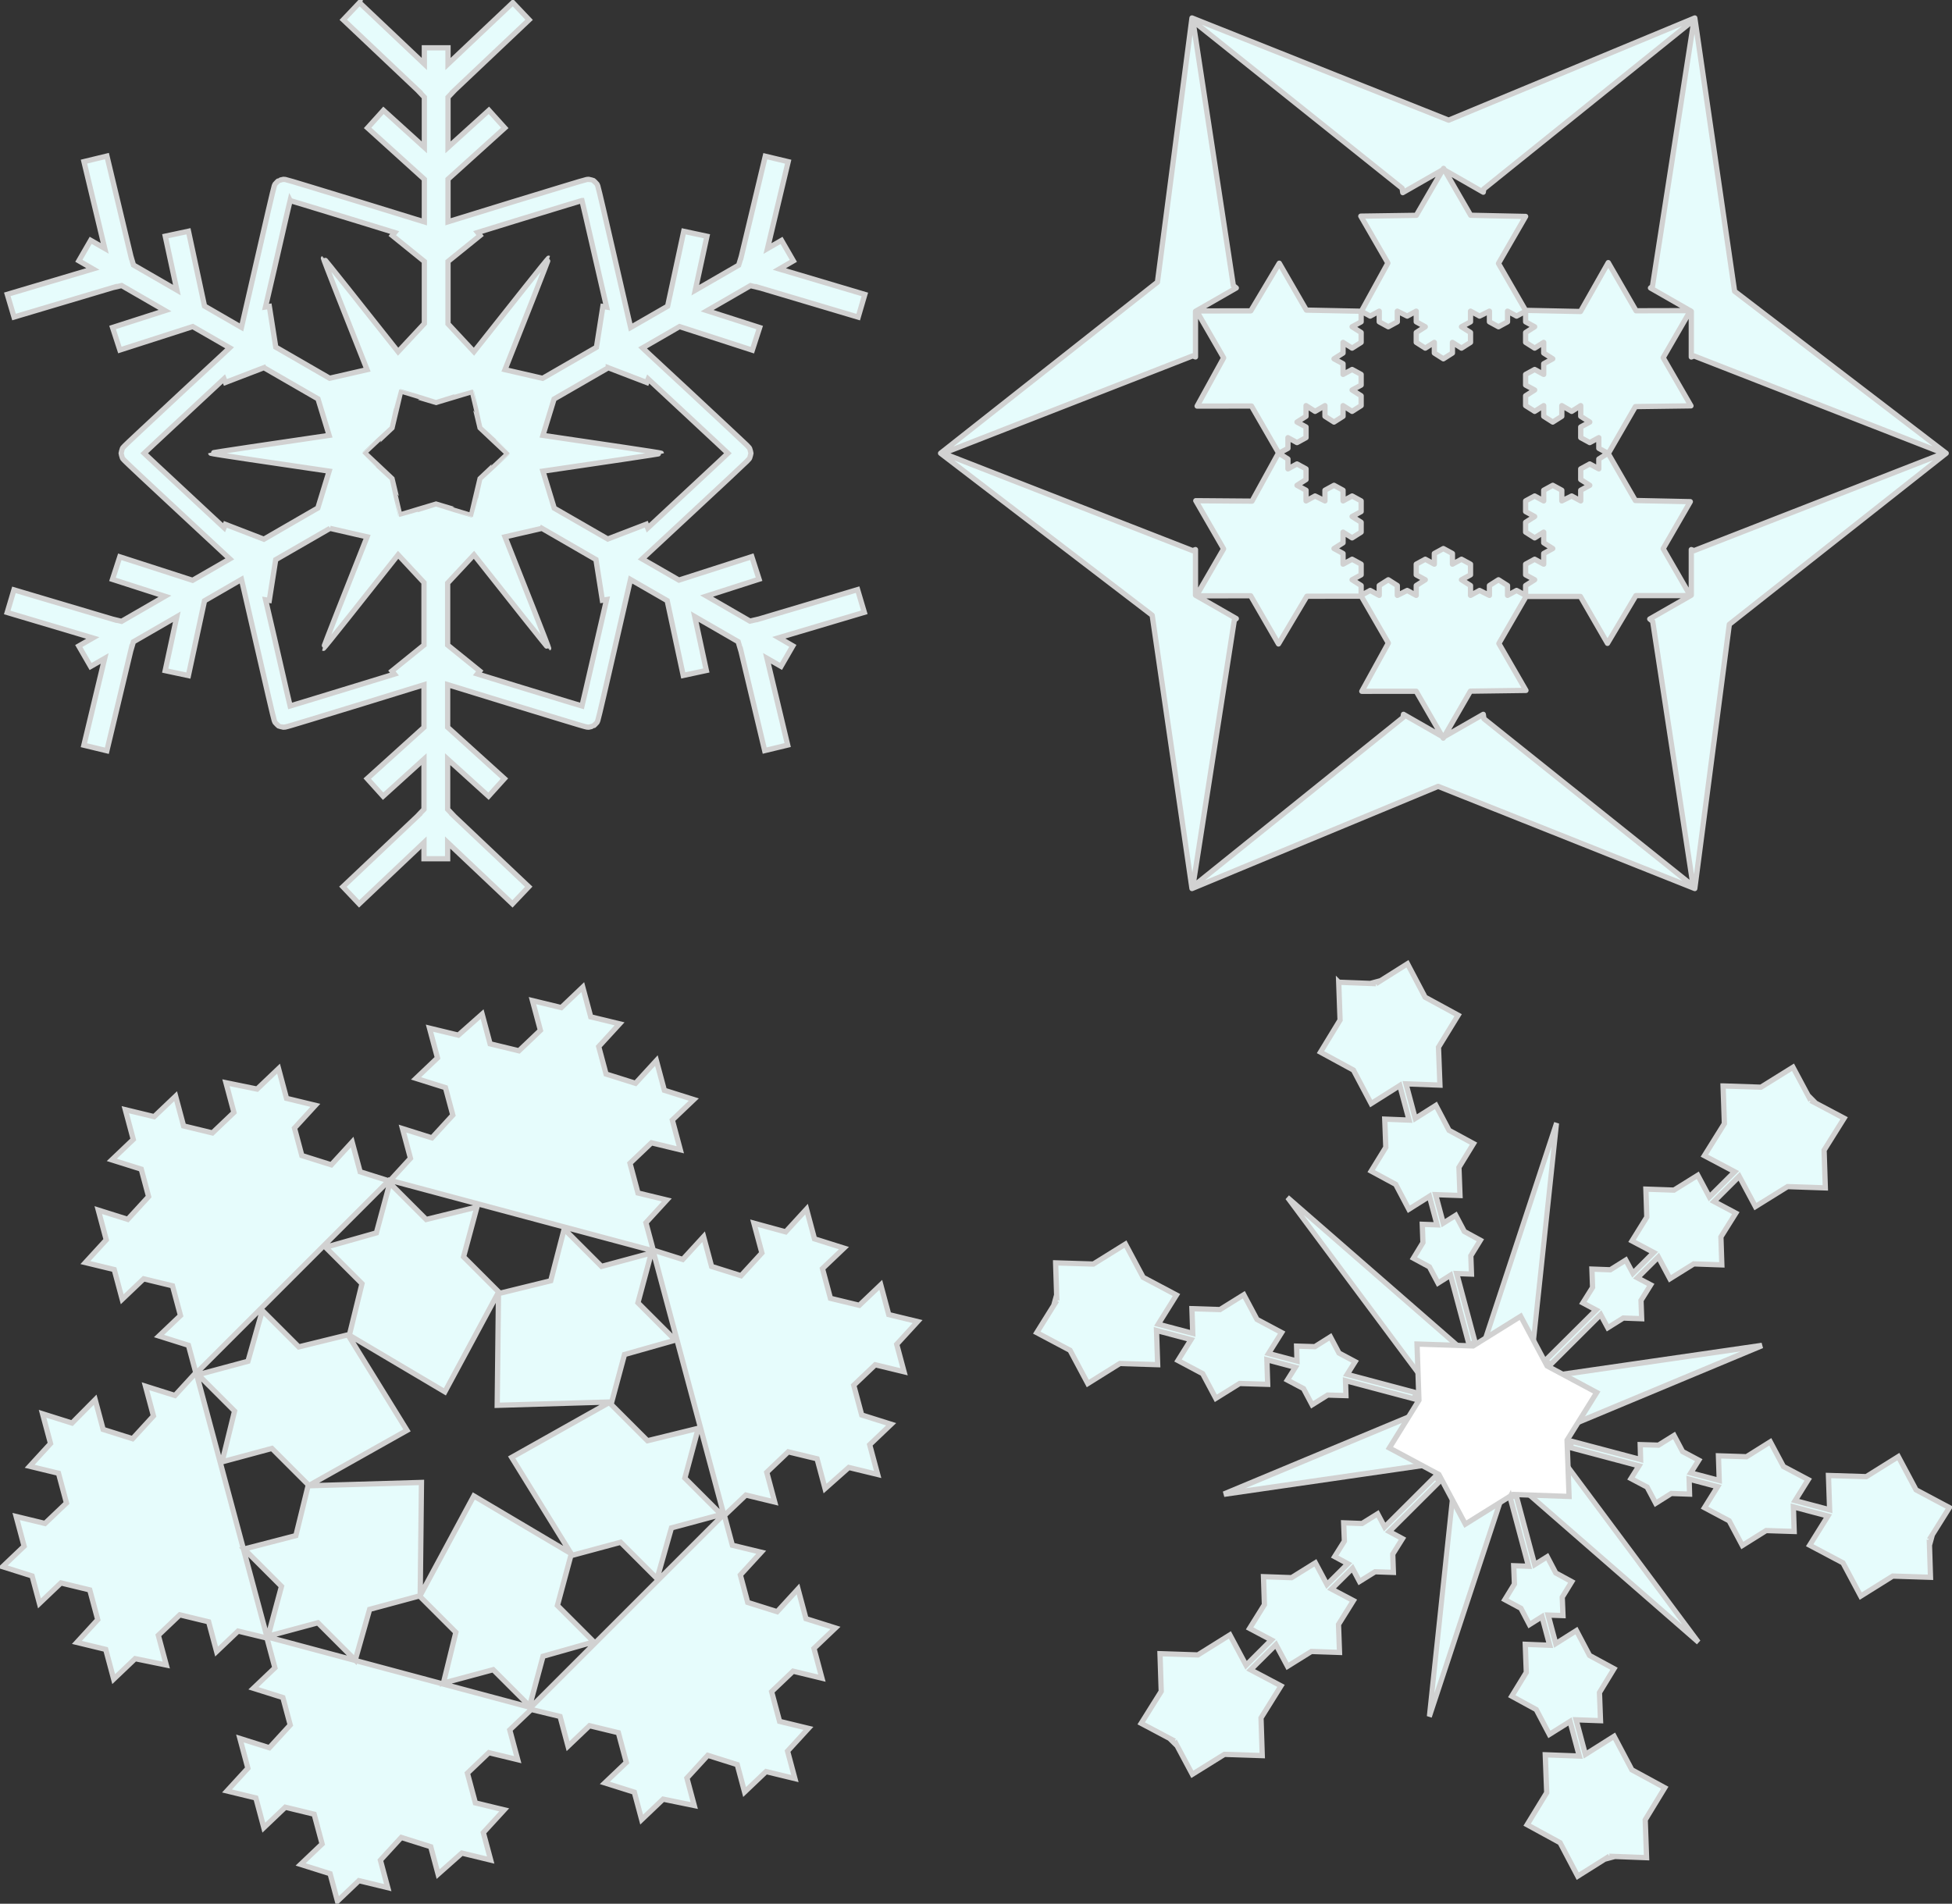 <?xml version="1.0"?>
<!-- ClipArt created by Arvin61r58 (http://openclipart.org/user-detail/Arvin61r58) -->
<svg
    xmlns:rdf="http://www.w3.org/1999/02/22-rdf-syntax-ns#"
    xmlns="http://www.w3.org/2000/svg"
    xmlns:cc="http://creativecommons.org/ns#"
    xmlns:dc="http://purl.org/dc/elements/1.1/"
    xmlns:svg="http://www.w3.org/2000/svg"
    xmlns:inkscape="http://www.inkscape.org/namespaces/inkscape"
    xmlns:sodipodi="http://sodipodi.sourceforge.net/DTD/sodipodi-0.dtd"
    xmlns:ns1="http://sozi.baierouge.fr"
    xmlns:xlink="http://www.w3.org/1999/xlink"
    id="svg3878"
    viewBox="0 0 742.22 724.02"
    version="1.1"
  >
  <rect x="0" y="0" width="742.22" height="724.02" fill="#333333" stroke="none"/>
  <title
      id="title4451"
    >Snowflakes</title
  >
  <g
      id="layer1"
      transform="translate(-1.016 -83.392)"
      stroke="#d1d1d1"
    >
    <path
        id="path3014"
        stroke-linejoin="round"
        d="m518.57 201.73v4.061l-3.44 1.874 3.44 2.187v3.748l-3.44 2.187-3.44-2.187v4.061l-3.44 2.187 3.44 1.874v4.061l3.44-1.874 3.44 1.874v4.061l-3.44 1.874 3.44 2.187v3.748l-3.44 2.187-3.44-2.187v4.061l-3.44 2.187-3.44-2.187v-4.061l-3.753 2.187-3.44-2.187v4.061l-3.44 2.187 3.44 1.874v4.061l-3.44 1.874-3.44-1.874v4.061l-3.44 1.874 3.44 2.187v3.748l3.44-1.874 3.44 1.874v4.061l-3.44 2.187 3.44 1.874v4.061l3.44-1.874 3.753 1.874v-4.061l3.44-1.874 3.44 1.874v4.061l3.44-1.874 3.44 1.874v4.061l-3.44 1.874 3.44 2.187v3.748l-3.44 2.187-3.44-2.187v4.061l-3.44 2.187 3.44 1.874v4.061l3.44-1.874 3.44 1.874v4.061l-3.44 1.874 3.44 2.187v3.748l3.44-1.874 3.44 1.874v-3.748l3.44-2.187 3.44 2.187v3.748l3.753-1.874 3.44 1.874v-3.748l3.44-2.187-3.44-1.874v-4.061l3.44-1.874 3.44 1.874v-4.061l3.44-1.874 3.44 1.874v4.061l3.44-1.874 3.44 1.874v4.061l-3.44 1.874 3.44 2.187v3.748l3.44-1.874 3.753 1.874v-3.748l3.44-2.187 3.44 2.187v3.748l3.44-1.874 3.44 1.874v-3.748l3.44-2.187-3.44-1.874v-4.061l3.44-1.874 3.44 1.874v-4.061l3.44-1.874-3.44-2.187v-4.061l-3.44 2.187-3.44-2.187v-3.748l3.44-2.187-3.44-1.874v-4.061l3.44-1.874 3.44 1.874v-4.061l3.44-1.874 3.44 1.874v4.061l3.753-1.874 3.44 1.874v-4.061l3.44-1.874-3.44-2.187v-4.061l3.44-1.874 3.44 1.874v-3.748l3.44-2.187-3.44-1.874v-4.061l-3.44 1.874-3.44-1.874v-4.061l3.44-1.874-3.44-2.187v-4.061l-3.44 2.187-3.753-2.187v4.061l-3.44 2.187-3.44-2.187v-4.061l-3.44 2.187-3.44-2.187v-3.748l3.44-2.187-3.44-1.874v-4.061l3.44-1.874 3.44 1.874v-4.061l3.44-1.874-3.44-2.187v-4.061l-3.44 2.187-3.44-2.187v-3.748l3.44-2.187-3.44-1.874v-4.061l-3.44 1.874-3.44-1.874v4.061l-3.44 1.874-3.44-1.874v-4.061l-3.753 1.874-3.44-1.874v4.061l-3.44 1.874 3.44 2.187v3.748l-3.44 2.187-3.44-2.187v4.061l-3.44 2.187-3.44-2.187v-4.061l-3.44 2.187-3.44-2.187v-3.748l3.44-2.187-3.44-1.874v-4.061l-3.44 1.874-3.753-1.874v4.061l-3.44 1.874-3.44-1.874v-4.061l-3.44 1.874zm-62.575-0.083 10.3 17.84-10.094 18.34 20.669-0.022 10.3 17.84-10.094 18.34-21.38-0.168 10.576 18.318-10.343 17.847 20.643-0.006 10.576 18.318 10.805-18.15 20.669-0.022 10.3 17.84-10.094 18.34 20.669-0.022 10.3 17.84 10.328-17.874 21.12-0.283-10.3-17.84 10.354-17.889 20.643-0.006 10.3 17.84 10.805-18.15 20.67-0.022-10.3-17.84 10.328-17.874-20.903-0.444-10.3-17.84 10.328-17.874 21.12-0.283-10.576-18.318 10.354-17.889-20.654 0.049-10.576-18.318-10.545 18.6-20.903-0.444-10.3-17.84 10.328-17.874-20.903-0.444-10.3-17.84-10.369 17.863-21.105 0.309 10.3 17.84-10.067 18.325-20.93-0.428-10.3-17.84-10.82 18.123zm188.81-110.45-79.607 64.075-0.187 1.217-15.168-8.682-15.449 8.846-0.257-1.685-79.513-63.607 15.355 100.63 1.123 0.913-15.519 8.893v17.341l-1.053-0.398-94.868 37.046 94.868 37.022 1.053-0.398v17.341l15.519 8.893-0.749 0.608-15.729 100.96 0.257 0.14 79.607-64.075 0.187-1.217 15.168 8.682 15.168-8.682 0.257 1.685 79.537 63.607-15.378-100.63-1.123-0.913 15.8-9.057v-17.341l1.053 0.398 94.868-37.022-94.868-37.022-1.053 0.398v-17.364l-15.519-8.893 0.749-0.608 15.729-100.93-0.257-0.164zm0.632 330.12-97.598-38.864-93.589 38.864-15.136-103.94-80.458-61.605 82.462-65.076 13.132-100.47 97.598 38.864 93.589-38.864 15.136 103.94 80.458 61.605-82.462 65.076z"
        fill-rule="evenodd"
        stroke-linecap="round"
        stroke-width="2"
        fill="#e6fcfc"
    />
    <path
        id="path3011"
        style="block-progression:tb;text-indent:0;color:#000000;text-transform:none"
        d="m137.72 84.392-6.184 6.521 28.81 27.265-0.028 0.028 2.052 2.164v19.058l-15.544-14.082-6.043 6.69 21.587 19.535v16.191c-1.201-0.372-2.168-0.659-3.682-1.124-5.435-1.668-12.648-3.908-19.872-6.128-7.224-2.22-14.432-4.419-19.872-6.071-2.72-0.826-4.991-1.518-6.605-1.996-0.807-0.239-1.471-0.403-1.939-0.534-0.234-0.066-0.412-0.124-0.59-0.169-0.089-0.022-0.165-0.056-0.309-0.084-0.072-0.014-0.173-0.007-0.365-0.028-0.096-0.011-0.199-0.032-0.45-0.028-0.251 0.004-1.742 0.477-1.743 0.478-0.001 0.001-1.164 1.049-1.293 1.265-0.129 0.215-0.158 0.305-0.197 0.394-0.078 0.177-0.117 0.268-0.141 0.337-0.047 0.139-0.059 0.221-0.084 0.309-0.05 0.177-0.08 0.355-0.141 0.59-0.12 0.471-0.309 1.149-0.506 1.968-0.393 1.637-0.929 3.921-1.574 6.69-1.289 5.538-2.976 12.899-4.666 20.266-1.69 7.367-3.393 14.753-4.666 20.294-0.351 1.529-0.563 2.497-0.843 3.71l-14.054-8.123-6.099-28.446-8.826 1.883 4.413 20.491-16.499-9.529-0.843-2.839h-0.028l-9.219-38.593-8.742 2.108 7.898 33-5.34-3.064-4.497 7.786 5.34 3.092-32.549 9.669 2.558 8.629 38.03-11.328v0.028l2.895-0.675 16.499 9.529-19.957 6.409 2.783 8.573 27.714-8.91 14.026 8.067c-0.908 0.846-1.615 1.526-2.755 2.586-4.162 3.873-9.7 8.991-15.234 14.139-5.534 5.147-11.055 10.309-15.206 14.195-2.076 1.943-3.81 3.563-5.031 4.722-0.611 0.58-1.086 1.038-1.433 1.377-0.174 0.17-0.322 0.318-0.45 0.45-0.064 0.066-0.1 0.115-0.197 0.225-0.048 0.055-0.138 0.097-0.253 0.253-0.057 0.078-0.131 0.202-0.253 0.422-0.122 0.22-0.45 1.742-0.45 1.743 0 0.001 0.328 1.523 0.45 1.743 0.122 0.22 0.196 0.344 0.253 0.422 0.115 0.156 0.205 0.198 0.253 0.253 0.097 0.11 0.133 0.159 0.197 0.225 0.128 0.132 0.276 0.28 0.45 0.45 0.348 0.34 0.823 0.798 1.433 1.377 1.221 1.159 2.956 2.808 5.031 4.75 4.151 3.886 9.672 9.02 15.206 14.167 5.534 5.147 11.072 10.294 15.234 14.167 1.164 1.083 1.889 1.763 2.811 2.614l-14.138 8.152-27.686-8.938-2.783 8.573 19.957 6.437-16.499 9.529-2.895-0.703v0.028l-38.03-11.3-2.558 8.601 32.549 9.697-5.34 3.064 4.497 7.786 5.34-3.064-7.898 33 8.742 2.108 9.219-38.593 0.028 0.028 0.843-2.867 16.499-9.529-4.413 20.491 8.826 1.883 6.128-28.446 14.054-8.123c0.274 1.188 0.502 2.113 0.843 3.598 1.273 5.542 2.976 12.928 4.666 20.294 1.69 7.367 3.377 14.728 4.666 20.266 0.645 2.769 1.181 5.053 1.574 6.69 0.197 0.819 0.386 1.496 0.506 1.968 0.06 0.236 0.09 0.413 0.141 0.59 0.025 0.088 0.037 0.142 0.084 0.281 0.024 0.069 0.063 0.188 0.141 0.365 0.039 0.089 0.068 0.178 0.197 0.394 0.129 0.215 1.292 1.264 1.293 1.265 0.001 0.001 1.492 0.474 1.743 0.478 0.251 0.005 0.353-0.018 0.45-0.028 0.193-0.021 0.293-0.014 0.365-0.028 0.144-0.029 0.22-0.062 0.309-0.084 0.178-0.045 0.356-0.075 0.59-0.141 0.468-0.131 1.132-0.323 1.939-0.562 1.615-0.478 3.885-1.169 6.605-1.996 5.44-1.653 12.648-3.852 19.872-6.072 7.224-2.22 14.437-4.459 19.872-6.128 1.458-0.448 2.372-0.734 3.542-1.096v16.191l-21.587 19.507 6.043 6.69 15.544-14.082v19.058l-2.052 2.164 0.028 0.028-28.81 27.265 6.184 6.521 24.65-23.33v6.156h8.995v-6.156l24.651 23.33 6.184-6.521-28.81-27.265 0.028-0.028-2.052-2.164v-19.058l15.544 14.082 6.043-6.69-21.587-19.535v-16.191c1.207 0.374 2.185 0.656 3.71 1.124 5.435 1.668 12.648 3.908 19.872 6.128 7.224 2.22 14.432 4.419 19.872 6.072 2.72 0.826 4.991 1.518 6.605 1.996 0.807 0.239 1.471 0.431 1.939 0.562 0.234 0.066 0.412 0.096 0.59 0.141 0.089 0.022 0.165 0.056 0.309 0.084 0.072 0.014 0.145 0.006 0.337 0.028 0.096 0.011 0.227 0.032 0.478 0.028 0.251-0.005 1.742-0.477 1.743-0.478 0.001-0.001 1.164-1.049 1.293-1.265 0.129-0.215 0.158-0.305 0.197-0.394 0.078-0.177 0.117-0.296 0.141-0.365 0.047-0.139 0.059-0.193 0.084-0.281 0.05-0.177 0.08-0.355 0.141-0.59 0.12-0.471 0.309-1.149 0.506-1.968 0.393-1.637 0.929-3.921 1.574-6.69 1.289-5.538 2.976-12.899 4.666-20.266 1.69-7.367 3.393-14.753 4.666-20.294 0.338-1.472 0.543-2.389 0.815-3.57l13.941 8.039 6.099 28.446 8.798-1.883-4.413-20.491 16.499 9.529 0.843 2.839h0.056l9.191 38.593 8.742-2.108-7.87-33 5.34 3.064 4.497-7.786-5.34-3.092 32.521-9.669-2.558-8.629-38.002 11.328-0.028-0.028-2.895 0.675-16.499-9.529 19.957-6.409-2.755-8.573-27.714 8.91-13.97-8.039c0.928-0.857 1.663-1.548 2.839-2.642 4.162-3.873 9.7-9.02 15.234-14.167 5.534-5.147 11.055-10.281 15.206-14.167 2.076-1.943 3.81-3.591 5.031-4.75 0.611-0.58 1.114-1.038 1.462-1.377 0.174-0.17 0.294-0.318 0.422-0.45 0.064-0.066 0.1-0.115 0.197-0.225 0.048-0.055 0.138-0.097 0.253-0.253 0.057-0.078 0.131-0.202 0.253-0.422 0.122-0.22 0.45-1.742 0.45-1.743 0-0.001-0.328-1.523-0.45-1.743-0.122-0.22-0.196-0.344-0.253-0.422-0.115-0.156-0.205-0.198-0.253-0.253-0.097-0.11-0.133-0.159-0.197-0.225-0.128-0.132-0.248-0.28-0.422-0.45-0.348-0.34-0.851-0.798-1.462-1.377-1.221-1.159-2.956-2.779-5.031-4.722-4.151-3.886-9.672-9.048-15.206-14.195-5.534-5.147-11.072-10.265-15.234-14.139-1.116-1.038-1.804-1.696-2.698-2.53l14.054-8.123 27.686 8.967 2.783-8.601-19.985-6.409 16.499-9.529 2.923 0.703v-0.056l38.03 11.328 2.53-8.629-32.521-9.669 5.34-3.092-4.497-7.786-5.34 3.092 7.87-33.028-8.713-2.08-9.219 38.565h-0.028l-0.871 2.867-16.499 9.529 4.441-20.519-8.826-1.883-6.128 28.474-14.054 8.095c-0.282-1.221-0.517-2.196-0.871-3.738-1.273-5.542-2.976-12.928-4.666-20.294-1.69-7.367-3.377-14.728-4.666-20.266-0.645-2.769-1.181-5.053-1.574-6.69-0.197-0.819-0.386-1.496-0.506-1.968-0.06-0.236-0.09-0.413-0.141-0.59-0.025-0.088-0.037-0.17-0.084-0.309-0.024-0.069-0.063-0.16-0.141-0.337-0.039-0.089-0.068-0.178-0.197-0.394-0.129-0.215-1.292-1.264-1.293-1.265-0.001-0.001-1.492-0.474-1.743-0.478-0.251-0.004-0.382 0.017-0.478 0.028-0.193 0.021-0.265 0.014-0.337 0.028-0.144 0.029-0.22 0.062-0.309 0.084-0.178 0.045-0.356 0.103-0.59 0.169-0.468 0.131-1.132 0.295-1.939 0.534-1.615 0.478-3.885 1.169-6.605 1.996-5.44 1.653-12.648 3.852-19.872 6.072-7.224 2.22-14.437 4.459-19.872 6.128-1.469 0.451-2.394 0.732-3.57 1.096v-16.191l21.587-19.507-6.043-6.69-15.544 14.082v-19.058l2.052-2.164-0.028-0.028 28.81-27.265-6.184-6.521-24.651 23.33v-6.156h-8.995v6.156l-24.651-23.33zm-26.393 75.275c1.508 0.45 3.226 0.965 5.509 1.658 5.424 1.648 12.651 3.853 19.872 6.072 5.223 1.605 9.843 3.043 14.391 4.441l-0.928 1.124 12.199 9.866v23.611c-3.8 4.069-6.847 7.344-9.978 10.709-12.427-15.686-28.205-35.664-28.389-35.557-0.184 0.106 9.213 23.781 16.584 42.388-4.463 1.022-8.797 2.005-14.223 3.261l-20.491-11.834-2.445-15.488-1.462 0.225c1.07-4.635 2.182-9.329 3.401-14.645 1.689-7.364 3.353-14.688 4.638-20.21 0.54-2.322 0.956-4.091 1.321-5.622zm110.97 0c0.365 1.531 0.781 3.3 1.321 5.622 1.285 5.522 2.976 12.846 4.666 20.21 1.221 5.324 2.31 10.033 3.373 14.673l-1.405-0.225-2.445 15.516-20.462 11.806c-5.431-1.257-9.821-2.259-14.307-3.289 7.371-18.606 16.768-42.282 16.584-42.388-0.184-0.106-15.962 19.872-28.389 35.557-3.1-3.335-6.074-6.535-9.866-10.597v-23.724l12.199-9.866-0.928-1.152c4.524-1.391 9.095-2.821 14.279-4.413 7.222-2.219 14.448-4.424 19.872-6.072 2.274-0.691 4.003-1.209 5.509-1.658zm-120.92 63.554 20.547 11.862c1.625 5.326 2.912 9.531 4.244 13.886-19.799 2.92-45.001 6.59-45.001 6.802 0 0.213 25.202 3.882 45.001 6.802-1.348 4.393-2.673 8.691-4.301 14.026l-20.519 11.862-14.644-5.65-0.506 1.265c-3.474-3.232-6.98-6.499-10.962-10.203-5.532-5.145-11.067-10.292-15.206-14.167-1.738-1.627-3.046-2.855-4.188-3.935 1.143-1.081 2.45-2.308 4.188-3.935 4.139-3.874 9.674-9.021 15.206-14.167 3.982-3.704 7.488-6.971 10.962-10.203l0.534 1.377 14.644-5.622zm130.93 0.028 14.644 5.622 0.534-1.349c3.461 3.22 6.944 6.463 10.906 10.147 5.532 5.145 11.067 10.292 15.206 14.167 1.738 1.627 3.046 2.855 4.188 3.935-1.143 1.081-2.45 2.308-4.188 3.935-4.139 3.874-9.674 9.021-15.206 14.167-4.025 3.743-7.575 7.059-11.074 10.316l-0.562-1.433-14.644 5.622-20.35-11.721c-1.628-5.339-2.953-9.674-4.301-14.082 19.799-2.92 45.001-6.59 45.001-6.802 0-0.213-25.202-3.882-45.001-6.802 1.332-4.339 2.62-8.508 4.244-13.829l20.603-11.89zm-78.983 9.135c0.061-0.035 13.421 4.104 13.492 4.104 0.071 0 13.431-4.139 13.492-4.104 0.061 0.035 3.169 13.684 3.204 13.745 0.035 0.061 10.316 9.571 10.316 9.641 0 0.071-10.28 9.58-10.316 9.641-0.035 0.061-3.143 13.71-3.204 13.745-0.061 0.035-13.421-4.104-13.492-4.104-0.071 0-13.431 4.139-13.492 4.104-0.061-0.035-3.169-13.684-3.204-13.745-0.035-0.061-10.316-9.571-10.316-9.641 0-0.071 10.28-9.58 10.316-9.641 0.035-0.061 3.143-13.71 3.204-13.745zm-26.815 51.945c5.415 1.253 9.657 2.218 14.082 3.232-7.371 18.606-16.768 42.282-16.584 42.388 0.184 0.106 15.962-19.872 28.389-35.557 3.093 3.327 6.048 6.509 9.838 10.569v23.752l-12.199 9.866 0.956 1.181c-4.522 1.39-9.098 2.793-14.279 4.385-7.222 2.219-14.448 4.424-19.872 6.072-2.284 0.694-4.001 1.209-5.509 1.658-0.365-1.531-0.781-3.3-1.321-5.622-1.285-5.522-2.948-12.846-4.638-20.21-1.21-5.274-2.309-9.923-3.373-14.532l1.405 0.225 2.445-15.488 20.659-11.918zm80.585 0 20.519 11.862 2.445 15.488 1.602-0.253c-1.06 4.628-2.156 9.312-3.373 14.616-1.689 7.364-3.381 14.688-4.666 20.21-0.54 2.322-0.956 4.091-1.321 5.622-1.506-0.449-3.235-0.967-5.509-1.658-5.424-1.648-12.651-3.853-19.872-6.072-5.223-1.605-9.843-3.043-14.391-4.441l0.899-1.124-12.199-9.866v-23.583c3.801-4.071 6.868-7.364 10.006-10.737 12.427 15.686 28.205 35.664 28.389 35.557 0.184-0.106-9.213-23.781-16.584-42.388 4.417-1.015 8.641-1.98 14.054-3.232z"
        stroke-width="2"
        fill="#e6fcfc"
    />
    <path
        id="path4499"
        d="m160.79 690.17 0.484-42.991-42.975 1.273 37.473-21.076-22.59-36.581 36.989 21.915 20.385-37.854-0.485 42.991 42.975-1.273-37.473 21.076 22.59 36.581-36.989-21.915zm-84.429-83.976 13.842 13.842-4.738 19.309 18.944-5.102 13.842 13.842-4.738 19.309-19.673 5.102 14.206 14.206-5.102 18.944 18.944-5.102 14.206 14.206 5.467-19.309 18.944-5.102 13.842 13.842-4.738 19.308 18.944-5.102 13.842 13.842 5.102-18.944 19.309-5.467-13.842-13.842 5.102-18.944 18.944-5.102 13.842 13.842 5.467-19.309 18.944-5.102-13.842-13.842 5.102-18.944-19.309 4.738-13.842-13.842 5.102-18.944 19.309-5.467-14.206-14.206 5.102-18.944-18.944 5.102-14.206-14.206-5.102 19.673-19.309 4.738-13.842-13.842 5.102-18.944-19.309 4.738-13.842-13.842-5.102 18.944-19.309 5.467 13.842 13.842-4.738 19.309-19.309 4.738-13.842-13.842-5.467 19.309zm126.44 126.56-100.27-26.86-26.873-100.28 73.403-73.41 100.28 26.87 26.87 100.28zm-154.14-227.34l3.03 11.309-8.168 7.783 11.199 3.526 2.797 10.439-7.935 8.653-11.199-3.526 3.03 11.309-7.935 8.653 10.966 2.656 3.03 11.309 8.168-7.783 10.966 2.656 3.03 11.309-8.168 7.783 11.199 3.526 2.797 10.439-7.935 8.653-11.199-3.526 3.03 11.309-7.935 8.653-11.199-3.526-3.03-11.309-8.805 8.886-11.199-3.526 3.03 11.309-7.935 8.653 10.966 2.656 3.03 11.309-8.168 7.783-10.966-2.656 3.03 11.309-8.168 7.783 11.199 3.526 2.797 10.439 8.168-7.783 10.966 2.656 3.03 11.309-7.935 8.653 10.966 2.656 3.03 11.309 8.168-7.783 11.835 2.423-3.03-11.309 8.168-7.783 10.966 2.656 3.03 11.309 8.168-7.783 10.966 2.656 3.03 11.309-8.168 7.783 11.199 3.526 2.797 10.439-7.935 8.653-11.199-3.526 3.03 11.309-7.935 8.653 10.966 2.656 3.03 11.309 8.168-7.783 10.966 2.656 3.03 11.309-8.168 7.783 11.199 3.526 2.797 10.439 8.168-7.783 10.966 2.656-2.797-10.439 7.935-8.653 11.199 3.526 2.797 10.439 9.038-8.016 10.966 2.656-2.797-10.439 7.935-8.653-10.966-2.656-3.03-11.309 8.168-7.783 10.966 2.656-3.03-11.309 8.168-7.783 10.966 2.656 3.03 11.309 8.168-7.783 10.966 2.656 3.03 11.309-8.168 7.783 11.199 3.526 2.797 10.439 8.168-7.783 11.835 2.423-2.797-10.439 7.935-8.653 11.199 3.526 2.797 10.439 8.168-7.783 10.966 2.656-2.797-10.439 7.935-8.653-10.966-2.656-3.03-11.309 8.168-7.783 10.966 2.656-3.03-11.309 8.168-7.783-11.199-3.526-3.03-11.309-7.935 8.653-11.199-3.526-2.797-10.439 7.935-8.653-10.966-2.656-3.03-11.309 8.168-7.783 10.966 2.656-3.03-11.309 8.168-7.783 10.966 2.656 3.03 11.309 9.038-8.016 10.966 2.656-3.03-11.309 8.168-7.783-11.199-3.526-3.03-11.309 8.168-7.783 10.966 2.656-2.797-10.439 7.935-8.653-10.966-2.656-3.03-11.309-8.168 7.783-10.966-2.656-3.03-11.309 8.168-7.783-11.199-3.526-3.03-11.309-7.935 8.653-12.068-3.293 3.03 11.309-7.935 8.653-11.199-3.526-3.03-11.309-7.935 8.653-11.199-3.526-2.797-10.439 7.935-8.653-10.966-2.656-3.03-11.309 8.168-7.783 10.966 2.656-3.03-11.309 8.168-7.783-11.199-3.526-3.03-11.309-7.935 8.653-11.199-3.526-2.797-10.439 7.935-8.653-10.966-2.656-3.03-11.309-8.168 7.783-10.966-2.656 3.03 11.309-8.168 7.783-10.966-2.656-3.03-11.309-9.038 8.016-10.966-2.656 3.03 11.309-8.168 7.783 11.199 3.526 2.797 10.439-7.935 8.653-11.199-3.526 3.03 11.309-7.935 8.653-11.199-3.526-3.03-11.309-7.935 8.653-11.199-3.526-2.797-10.439 7.935-8.653-10.966-2.656-3.03-11.309-8.168 7.783-11.835-2.423 3.03 11.309-8.168 7.783-10.966-2.656-3.03-11.309-8.168 7.783z"
        fill-rule="evenodd"
        stroke-linecap="square"
        stroke-width="2"
        fill="#e6fcfc"
    />
    <g
        id="g3781"
        transform="translate(127.87 275.29)"
      >
      <path
          id="path2985"
          d="m-30 190.03-51.603-22.08-5.976 55.81-6.679-55.73-51.32 22.73 44.924-33.65l-45.34-33.08 51.603 22.08 5.976-55.81 6.679 55.73 51.32-22.73-44.924 33.65z"
          fill-rule="evenodd"
          transform="matrix(1.102 -1.213 1.164 1.275 355.01 41.125)"
          stroke-linecap="square"
          stroke-width="1.192"
          fill="#e6fcfc"
      />
      <path
          id="path3779"
          style="block-progression:tb;text-indent:0;color:#000000;text-transform:none"
          d="m382.17 181.65 0.514 14.387-7.439 12.211 12.524 6.816 6.737 12.747 10.9-6.884 3.516 13.159-9.249-0.368 0.407 10.719-5.568 9.05 9.335 5.046 4.984 9.457 7.834-4.926 2.902 10.86-5.617-0.209 0.246 6.969-3.62 5.933 6.086 3.293 3.263 6.159 4.76-2.997 7.024 26.287 2.353-0.632-7.024-26.287 5.617 0.209-0.246-6.969 3.628-5.903-6.094-3.323-3.263-6.159-4.76 2.997-2.902-10.86 9.271 0.33-0.399-10.689 5.538-9.042-9.305-5.054-4.993-9.487-7.856 4.964-3.516-13.159 12.902 0.489-0.552-14.409 7.478-12.189-12.562-6.838-6.698-12.725-10.93 6.892-0.065-0.242-2.353 0.632 0.065 0.242-12.872-0.497z"
          stroke-width="2"
          fill="#e6fcfc"
      />
      <path
          id="path3777"
          style="block-progression:tb;text-indent:0;color:#000000;text-transform:none"
          d="m274.53 288.38 0.416 13.051-0.243-0.064-0.657 2.381 0.244 0.064-6.928 11.101 12.658 6.715 6.743 12.648 12.191-7.62 14.379 0.449-0.438-13.013 13.119 3.478-4.958 7.946 9.387 5 4.998 9.389 9.065-5.645 10.657 0.314-0.301-9.354 10.829 2.894-3.04 4.837 6.138 3.247 3.263 6.159 5.93-3.701 6.943 0.21-0.164-5.695 26.14 6.95 0.627-2.373-26.14-6.95 3.04-4.837-6.146-3.277-3.263-6.159-5.922 3.731-6.943-0.21 0.156 5.664-10.821-2.864 4.988-7.954-9.387-5-4.998-9.389-9.065 5.645-10.665-0.344 0.309 9.384-13.119-3.478 6.928-11.101-12.658-6.715-6.743-12.648-12.199 7.59-14.349-0.457z"
          stroke-width="2"
          fill="#e6fcfc"
      />
      <path
          id="path3775"
          style="block-progression:tb;text-indent:0;color:#000000;text-transform:none"
          d="m528.32 221.1 0.498 14.326-7.606 12.192 11.527 6.111-9.627 9.59-4.404-8.251-9.065 5.645-10.673-0.375 0.353 10.637-5.628 9.066 8.256 4.396-7.913 7.897-2.698-5.014-5.9 3.693-6.989-0.262 0.246 6.969-3.697 5.889 5.053 2.695-19.21 19.102 1.764 1.763 19.172-19.125 2.698 5.014 5.9-3.693 6.989 0.262-0.246-6.969 3.689-5.919-5.045-2.665 7.943-7.905 4.404 8.251 9.065-5.645 10.673 0.375-0.353-10.637 5.667-9.044-8.294-4.418 9.597-9.582 6.148 11.511 12.229-7.598 14.357 0.487-0.468-14.334 7.614-12.161-11.565-6.133 0.179-0.178-1.726-1.741-0.179 0.178-6.148-11.511-12.199 7.59-14.387-0.479z"
          stroke-width="2"
          fill="#e6fcfc"
      />
      <path
          id="path3773"
          style="block-progression:tb;text-indent:0;color:#000000;text-transform:none"
          d="m411.95 319.25 0.73 21.364-11.249 18.163 18.829 10.082 10.06 18.89 18.099-11.282 21.346 0.749-0.768-21.386 11.287-18.141-18.867-10.104-10.06-18.89-18.099 11.282-21.308-0.727z"
          stroke-width="2"
          fill="#fff"
      />
      <path
          id="path3771"
          style="block-progression:tb;text-indent:0;color:#000000;text-transform:none"
          d="m418.81 369.71-19.172 19.125-2.668-5.022-5.93 3.701-6.989-0.262 0.276 6.961-3.697 5.889 5.023 2.703-7.943 7.905-4.404-8.251-9.065 5.645-10.673-0.374 0.353 10.637-5.636 9.036 8.286 4.388-9.619 9.62-6.156-11.542-12.191 7.62-14.387-0.479 0.468 14.334-7.614 12.161 11.565 6.133-0.179 0.178 1.756 1.733 0.149-0.17 6.148 11.511 12.199-7.59 14.387 0.479-0.468-14.334 7.606-12.191-11.557-6.103 9.627-9.59 4.404 8.251 9.065-5.645 10.703 0.366-0.383-10.629 5.659-9.075-8.286-4.388 7.943-7.905 2.668 5.022 5.931-3.701 6.951 0.24-0.238-6.939 3.697-5.889-5.023-2.703 19.172-19.125-1.756-1.733z"
          stroke-width="2"
          fill="#e6fcfc"
      />
      <path
          id="path3769"
          style="block-progression:tb;text-indent:0;color:#000000;text-transform:none"
          d="m470.83 356.25-0.627 2.373 26.14 6.95-3.04 4.837 6.138 3.247 3.263 6.159 5.922-3.731 6.951 0.24-0.164-5.695 10.821 2.864-4.98 7.984 9.387 5 4.998 9.389 9.056-5.675 10.665 0.344-0.301-9.354 13.119 3.478-6.928 11.101 12.658 6.715 6.743 12.648 12.191-7.62 14.349 0.457-0.416-13.051 0.244 0.064 0.657-2.381-0.244-0.064 6.936-11.071-12.666-6.745-6.743-12.648-12.191 7.62-14.379-0.449 0.446 13.043-13.119-3.478 4.98-7.984-9.417-4.992-4.998-9.389-9.056 5.675-10.665-0.344 0.301 9.354-10.821-2.864 3.04-4.837-6.146-3.277-3.254-6.129-5.93 3.701-6.943-0.21 0.156 5.664-26.132-6.92z"
          stroke-width="2"
          fill="#e6fcfc"
      />
      <path
          id="path2996"
          style="block-progression:tb;text-indent:0;color:#000000;text-transform:none"
          d="m447.34 377.51 7.016 26.257-5.647-0.201 0.276 6.961-3.65 5.941 6.116 3.285 3.24 6.197 4.791-3.005 2.902 10.86-9.279-0.36 0.399 10.689-5.538 9.042 9.313 5.085 4.984 9.457 7.864-4.934 3.516 13.159-12.933-0.481 0.552 14.409-7.447 12.181 12.532 6.846 6.699 12.725 10.96-6.9 0.065 0.242 2.323-0.624-0.065-0.242 12.902 0.489-0.514-14.387 7.439-12.211-12.524-6.816-6.737-12.747-10.93 6.892-3.516-13.159 9.271 0.33-0.399-10.689 5.53-9.072-9.305-5.054-4.984-9.457-7.856 4.964-2.902-10.86 5.647 0.201-0.284-6.992 3.628-5.903-6.094-3.323-3.232-6.167-4.791 3.005-7.016-26.257-2.323 0.624z"
          stroke-width="2"
          fill="#e6fcfc"
      />
    </g
    >
  </g
  >
</svg
>
